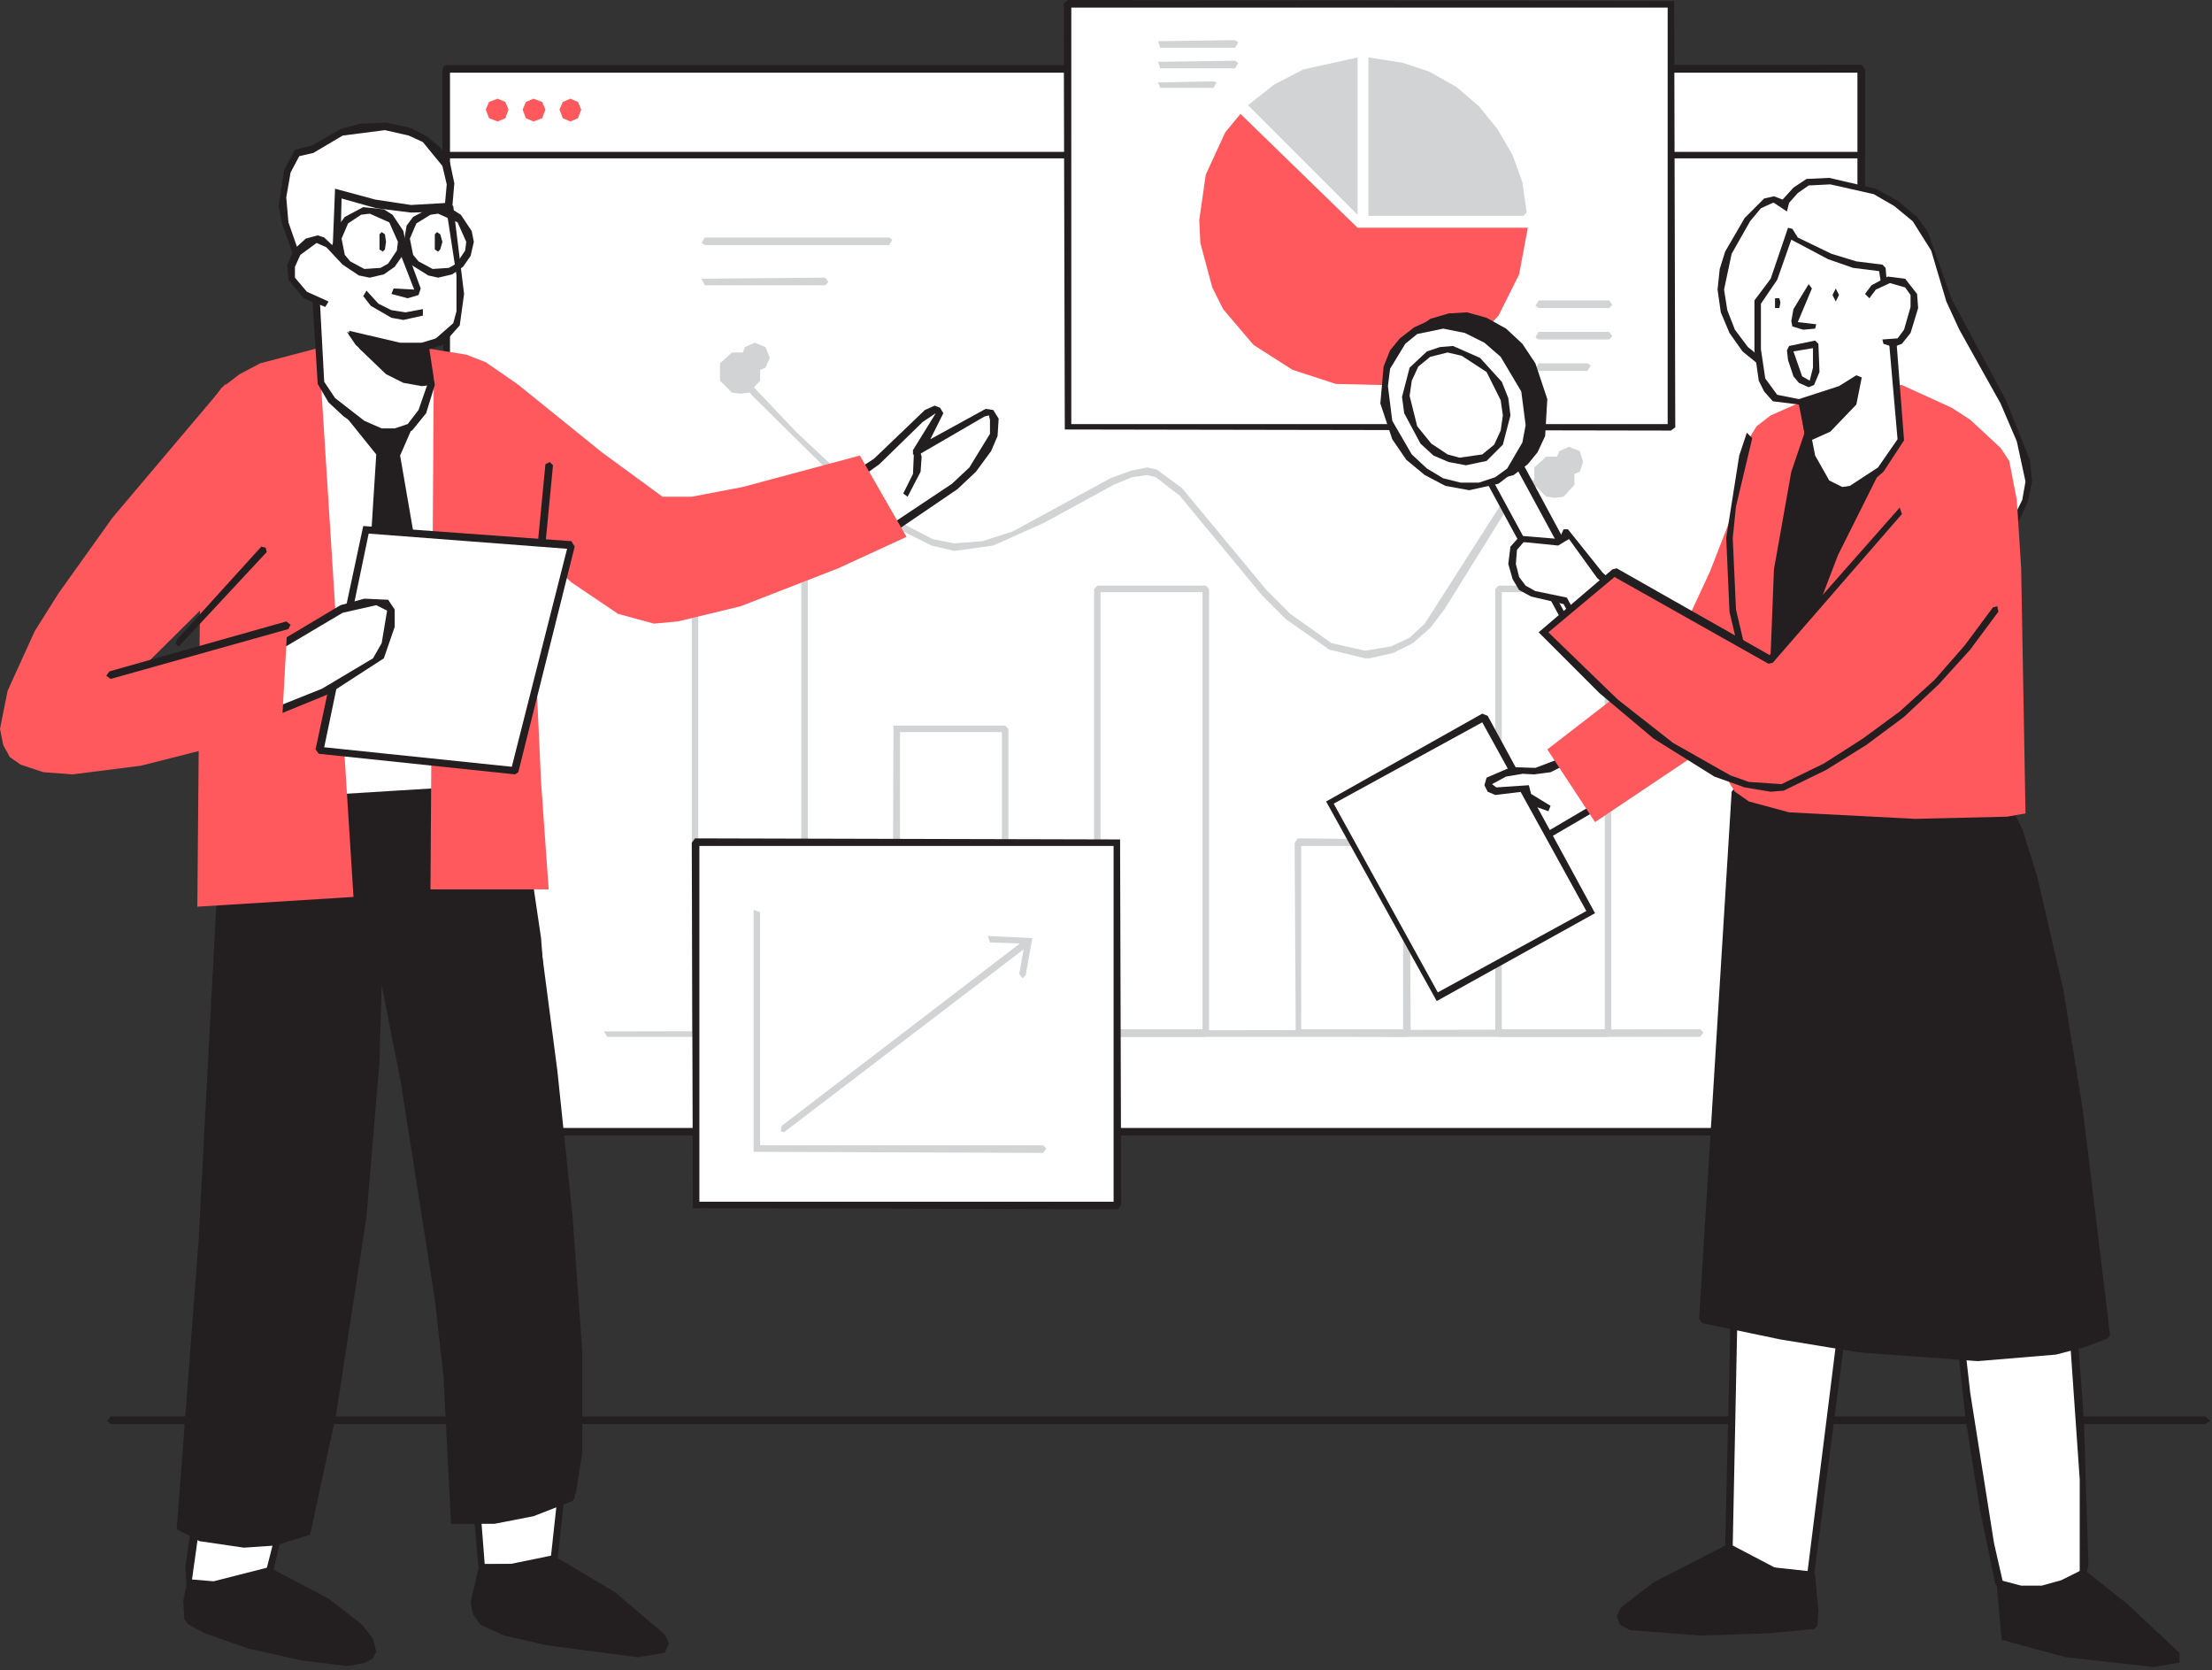 <?xml version="1.0" standalone="no"?><!DOCTYPE svg PUBLIC "-//W3C//DTD SVG 1.1//EN" "http://www.w3.org/Graphics/SVG/1.1/DTD/svg11.dtd"><svg height="154" node-id="1" sillyvg="true" template-height="154" template-width="204" version="1.1" viewBox="0 0 204 154" width="204" xmlns="http://www.w3.org/2000/svg" xmlns:xlink="http://www.w3.org/1999/xlink"><rect x="0" y="0" width="204" height="154" fill="#333333" stroke="none"/><defs node-id="132"></defs><g node-id="134"><path d="M 203.40 131.30 L 10.20 131.30 L 9.90 131.00 L 10.20 130.60 L 203.40 130.60 L 203.80 131.00 L 203.40 131.30 Z" fill="#231f20" fill-rule="nonzero" group-id="1" id="路径_9078" node-id="2" stroke="none" target-height="0.7" target-width="193.9" target-x="9.9" target-y="130.6"></path></g><g node-id="135"><path d="M 41.20 6.40 L 171.70 6.40 L 171.70 104.30 L 41.20 104.30 Z" fill="#ffffff" fill-rule="nonzero" group-id="2" id="矩形_3243" node-id="3" stroke="none" target-height="97.9" target-width="130.5" target-x="41.2" target-y="6.4"></path></g><g node-id="136"><path d="M 171.70 104.70 L 41.10 104.70 L 40.80 104.30 L 40.90 6.10 L 171.70 6.00 L 172.00 6.40 L 172.00 104.30 L 171.70 104.70 Z M 41.50 104.00 L 171.30 104.00 L 171.30 6.70 L 41.50 6.70 Z" fill="#231f20" fill-rule="nonzero" group-id="3" id="路径_9079" node-id="4" stroke="none" target-height="98.7" target-width="131.2" target-x="40.8" target-y="6"></path></g><g node-id="137"><path d="M 74.20 95.60 L 64.10 95.60 L 63.80 95.20 L 63.80 47.40 L 64.10 47.10 L 74.20 47.10 L 74.50 47.40 L 74.50 95.20 L 74.20 95.60 Z M 64.40 94.90 L 73.90 94.90 L 73.90 47.70 L 64.40 47.70 Z" fill="#d1d3d4" fill-rule="nonzero" group-id="4" id="路径_9080" node-id="5" stroke="none" target-height="48.5" target-width="10.7" target-x="63.8" target-y="47.1"></path></g><g node-id="138"><path d="M 92.70 95.60 L 82.60 95.60 L 82.30 95.20 L 82.40 66.90 L 92.70 66.90 L 93.00 67.20 L 93.00 95.20 L 92.70 95.60 Z M 83.00 94.90 L 92.40 94.90 L 92.40 67.50 L 83.00 67.50 Z" fill="#d1d3d4" fill-rule="nonzero" group-id="5" id="路径_9081" node-id="6" stroke="none" target-height="28.7" target-width="10.7" target-x="82.3" target-y="66.9"></path></g><g node-id="139"><path d="M 111.20 95.60 L 101.20 95.60 L 100.90 95.20 L 100.90 54.30 L 101.20 54.00 L 111.20 54.00 L 111.50 54.30 L 111.50 95.20 L 111.20 95.60 Z M 101.50 94.90 L 110.90 94.90 L 110.90 54.60 L 101.50 54.60 Z" fill="#d1d3d4" fill-rule="nonzero" group-id="6" id="路径_9082" node-id="7" stroke="none" target-height="41.6" target-width="10.6" target-x="100.9" target-y="54"></path></g><g node-id="140"><path d="M 129.70 95.60 L 119.50 95.50 L 119.40 77.70 L 119.70 77.30 L 130.00 77.40 L 130.10 95.20 L 129.70 95.60 Z M 120.00 94.90 L 129.40 94.90 L 129.40 78.00 L 120.00 78.00 Z" fill="#d1d3d4" fill-rule="nonzero" group-id="7" id="路径_9083" node-id="8" stroke="none" target-height="18.3" target-width="10.7" target-x="119.4" target-y="77.3"></path></g><g node-id="141"><path d="M 148.30 95.60 L 138.20 95.60 L 137.90 95.20 L 137.90 54.30 L 138.20 54.00 L 148.30 54.00 L 148.60 54.30 L 148.60 95.20 L 148.30 95.60 Z M 138.50 94.90 L 148.00 94.90 L 148.00 54.60 L 138.50 54.60 Z" fill="#d1d3d4" fill-rule="nonzero" group-id="8" id="路径_9084" node-id="9" stroke="none" target-height="41.6" target-width="10.7" target-x="137.9" target-y="54"></path></g><g node-id="142"><path d="M 148.00 31.00 L 131.00 31.00 L 130.70 30.80 L 131.00 30.30 L 148.00 30.30 L 148.30 30.60 L 148.00 31.00 Z" fill="#d1d3d4" fill-rule="nonzero" group-id="9" id="路径_9085" node-id="10" stroke="none" target-height="0.7" target-width="17.6" target-x="130.7" target-y="30.3"></path></g><g node-id="143"><path d="M 148.00 34.70 L 131.00 34.70 L 130.70 34.60 L 131.00 34.10 L 148.00 34.10 L 148.30 34.20 L 148.00 34.70 Z" fill="#d1d3d4" fill-rule="nonzero" group-id="10" id="路径_9086" node-id="11" stroke="none" target-height="0.6" target-width="17.6" target-x="130.7" target-y="34.1"></path></g><g node-id="144"><path d="M 142.10 38.50 L 131.00 38.50 L 130.80 37.90 L 142.10 37.80 L 142.40 38.20 L 142.10 38.50 Z" fill="#d1d3d4" fill-rule="nonzero" group-id="11" id="路径_9087" node-id="12" stroke="none" target-height="0.7" target-width="11.6" target-x="130.8" target-y="37.8"></path></g><g node-id="145"><path d="M 82.00 22.60 L 65.00 22.60 L 64.70 22.40 L 65.00 21.90 L 82.00 21.90 L 82.30 22.10 L 82.00 22.60 Z" fill="#d1d3d4" fill-rule="nonzero" group-id="12" id="路径_9088" node-id="13" stroke="none" target-height="0.7" target-width="17.6" target-x="64.7" target-y="21.9"></path></g><g node-id="146"><path d="M 76.10 26.30 L 65.00 26.30 L 64.70 25.70 L 76.10 25.60 L 76.40 26.00 L 76.10 26.30 Z" fill="#d1d3d4" fill-rule="nonzero" group-id="13" id="路径_9089" node-id="14" stroke="none" target-height="0.7" target-width="11.7" target-x="64.7" target-y="25.6"></path></g><g node-id="147"><path d="M 125.90 60.70 L 122.60 59.90 L 118.60 57.10 L 116.40 54.90 L 108.80 45.70 L 106.60 44.00 L 105.80 43.80 L 104.40 44.00 L 102.70 44.70 L 96.30 48.20 L 91.60 50.30 L 88.00 50.80 L 85.90 50.30 L 83.30 49.00 L 78.10 45.10 L 69.40 36.50 L 67.80 34.60 L 68.00 34.10 L 73.40 39.80 L 78.30 44.40 L 83.50 48.40 L 86.00 49.70 L 88.00 50.10 L 90.60 49.90 L 93.40 49.00 L 102.40 44.10 L 104.30 43.40 L 105.80 43.10 L 106.70 43.30 L 109.00 45.00 L 116.80 54.40 L 119.00 56.60 L 122.80 59.30 L 125.90 60.00 L 128.30 59.60 L 130.00 58.80 L 131.40 57.50 L 138.30 46.70 L 141.30 44.30 L 143.50 43.70 L 143.60 44.10 L 141.60 44.90 L 138.80 47.20 L 133.20 56.20 L 131.90 57.90 L 130.30 59.30 L 128.50 60.20 L 126.30 60.70 Z" fill="#d1d3d4" fill-rule="nonzero" group-id="14" id="路径_9090" node-id="15" stroke="none" target-height="26.6" target-width="75.8" target-x="67.8" target-y="34.1"></path></g><g node-id="148"><path d="M 156.80 95.60 L 56.00 95.60 L 55.70 95.10 L 156.80 94.90 L 157.10 95.20 L 156.80 95.60 Z" fill="#d1d3d4" fill-rule="nonzero" group-id="15" id="路径_9091" node-id="16" stroke="none" target-height="0.7" target-width="101.4" target-x="55.7" target-y="94.9"></path></g><g node-id="149"><path d="M 68.30 36.30 L 67.50 36.20 L 66.40 35.10 L 66.40 33.50 L 67.50 32.50 L 69.10 32.50 L 70.10 33.50 L 70.10 35.10 L 69.10 36.20 L 68.30 36.30 Z M 68.30 33.00 L 68.70 32.00 L 69.60 31.60 L 70.60 32.00 L 71.00 33.00 L 70.60 33.90 L 69.60 34.30 L 68.70 33.90 L 68.30 33.00 Z" fill="#d1d3d4" fill-rule="nonzero" group-id="16" id="路径_9092" node-id="17" stroke="none" target-height="4.7" target-width="4.6" target-x="66.4" target-y="31.6"></path></g><g node-id="150"><path d="M 143.40 45.90 L 142.60 45.80 L 141.50 44.70 L 141.50 43.10 L 142.60 42.10 L 144.20 42.10 L 145.20 43.10 L 145.20 44.70 L 144.20 45.80 L 143.40 45.90 Z M 143.40 42.60 L 143.80 41.60 L 144.70 41.20 L 145.70 41.60 L 146.00 42.60 L 145.70 43.50 L 144.70 43.90 L 143.80 43.50 L 143.40 42.60 Z" fill="#d1d3d4" fill-rule="nonzero" group-id="17" id="路径_9093" node-id="18" stroke="none" target-height="4.7" target-width="4.5" target-x="141.5" target-y="41.2"></path></g><g node-id="151"><path d="M 41.20 6.40 L 171.70 6.40 L 171.70 14.30 L 41.20 14.30 Z" fill="#ffffff" fill-rule="nonzero" group-id="18" id="矩形_3244" node-id="19" stroke="none" target-height="7.9" target-width="130.5" target-x="41.2" target-y="6.4"></path></g><g node-id="152"><path d="M 171.70 14.60 L 41.10 14.60 L 40.80 14.30 L 40.80 6.40 L 41.10 6.00 L 171.70 6.00 L 172.00 6.40 L 172.00 14.30 L 171.70 14.60 Z M 41.50 14.00 L 171.30 14.00 L 171.30 6.70 L 41.50 6.70 Z" fill="#231f20" fill-rule="nonzero" group-id="19" id="路径_9094" node-id="20" stroke="none" target-height="8.6" target-width="131.2" target-x="40.8" target-y="6"></path></g><g node-id="153"><path d="M 98.50 0.30 L 154.10 0.30 L 154.10 39.40 L 98.50 39.40 Z" fill="#ffffff" fill-rule="nonzero" group-id="20" id="矩形_3245" node-id="21" stroke="none" target-height="39.1" target-width="55.6" target-x="98.5" target-y="0.3"></path></g><g node-id="154"><path d="M 154.10 39.70 L 98.20 39.60 L 98.10 0.30 L 98.50 0.00 L 154.40 0.10 L 154.50 39.40 L 154.10 39.70 Z M 98.80 39.10 L 153.80 39.10 L 153.80 0.70 L 98.80 0.70 Z" fill="#231f20" fill-rule="nonzero" group-id="21" id="路径_9095" node-id="22" stroke="none" target-height="39.7" target-width="56.4" target-x="98.1" target-y="0"></path></g><g node-id="155"><path d="M 114.50 10.60 L 125.20 21.00 L 140.90 21.00 L 140.10 25.30 L 138.20 29.10 L 135.30 32.20 L 131.70 34.40 L 127.40 35.50 L 123.20 35.40 L 119.20 34.10 L 115.60 31.80 L 112.80 28.50 L 111.80 26.50 L 110.70 22.40 L 110.60 20.30 L 111.20 16.10 L 113.00 12.20 L 114.40 10.50 Z" fill="#ff595e" fill-rule="nonzero" group-id="22" id="路径_9096" node-id="23" stroke="none" target-height="25" target-width="30.3" target-x="110.6" target-y="10.5"></path></g><g node-id="156"><path d="M 126.20 5.30 L 126.20 19.90 L 140.50 19.90 L 140.80 19.60 L 140.40 16.80 L 139.50 14.30 L 138.10 11.90 L 136.40 9.80 L 134.30 8.00 L 131.80 6.60 L 129.40 5.80 L 126.90 5.40 Z" fill="#d1d3d4" fill-rule="nonzero" group-id="23" id="路径_9097" node-id="24" stroke="none" target-height="14.6" target-width="14.6" target-x="126.2" target-y="5.3"></path></g><g node-id="157"><path d="M 125.20 19.80 L 125.20 5.30 L 120.20 6.40 L 117.50 7.80 L 115.10 9.70 Z" fill="#d1d3d4" fill-rule="nonzero" group-id="24" id="路径_9098" node-id="25" stroke="none" target-height="14.5" target-width="10.1" target-x="115.1" target-y="5.3"></path></g><g node-id="158"><path d="M 148.40 28.40 L 141.90 28.40 L 141.60 28.20 L 141.90 27.70 L 148.40 27.70 L 148.70 28.10 L 148.40 28.40 Z" fill="#d1d3d4" fill-rule="nonzero" group-id="25" id="路径_9099" node-id="26" stroke="none" target-height="0.7" target-width="7.1" target-x="141.6" target-y="27.7"></path></g><g node-id="159"><path d="M 148.40 31.30 L 141.90 31.30 L 141.60 31.10 L 141.90 30.60 L 148.40 30.60 L 148.70 31.00 L 148.40 31.30 Z" fill="#d1d3d4" fill-rule="nonzero" group-id="26" id="路径_9100" node-id="27" stroke="none" target-height="0.7" target-width="7.1" target-x="141.6" target-y="30.6"></path></g><g node-id="160"><path d="M 146.40 34.20 L 141.90 34.20 L 141.60 34.00 L 141.90 33.50 L 146.40 33.50 L 146.70 33.70 L 146.40 34.20 Z" fill="#d1d3d4" fill-rule="nonzero" group-id="27" id="路径_9101" node-id="28" stroke="none" target-height="0.7" target-width="5.1" target-x="141.6" target-y="33.5"></path></g><g node-id="161"><path d="M 113.90 4.40 L 107.00 4.40 L 106.80 3.80 L 113.90 3.70 L 114.20 3.90 L 113.90 4.40 Z" fill="#d1d3d4" fill-rule="nonzero" group-id="28" id="路径_9102" node-id="29" stroke="none" target-height="0.7" target-width="7.4" target-x="106.8" target-y="3.7"></path></g><g node-id="162"><path d="M 113.90 6.30 L 107.00 6.30 L 106.80 5.70 L 113.90 5.60 L 114.20 5.80 L 113.90 6.30 Z" fill="#d1d3d4" fill-rule="nonzero" group-id="29" id="路径_9103" node-id="30" stroke="none" target-height="0.7" target-width="7.4" target-x="106.8" target-y="5.6"></path></g><g node-id="163"><path d="M 111.90 8.10 L 107.00 8.10 L 106.80 7.60 L 111.90 7.50 L 112.20 7.60 L 111.90 8.10 Z" fill="#d1d3d4" fill-rule="nonzero" group-id="30" id="路径_9104" node-id="31" stroke="none" target-height="0.6" target-width="5.4" target-x="106.8" target-y="7.5"></path></g><g node-id="164"><path d="M 43.70 136.00 L 44.50 144.40 L 49.00 144.60 L 50.40 144.20 L 51.10 143.70 L 51.80 137.80 Z" fill="#ffffff" fill-rule="nonzero" group-id="31" id="路径_9105" node-id="32" stroke="none" target-height="8.6" target-width="8.1" target-x="43.7" target-y="136"></path></g><g node-id="165"><path d="M 47.20 145.00 L 44.30 144.70 L 44.10 144.30 L 43.40 136.10 L 43.80 135.70 L 52.10 137.60 L 51.40 143.90 L 49.70 144.80 L 47.20 145.00 Z M 44.70 144.20 L 49.00 144.20 L 50.80 143.60 L 51.40 138.10 L 44.10 136.50 L 44.70 144.20 Z" fill="#231f20" fill-rule="nonzero" group-id="32" id="路径_9106" node-id="33" stroke="none" target-height="9.3" target-width="8.7" target-x="43.4" target-y="135.7"></path></g><g node-id="166"><path d="M 18.00 141.10 L 17.40 145.90 L 22.70 146.40 L 24.90 144.80 L 26.30 139.10 Z" fill="#ffffff" fill-rule="nonzero" group-id="33" id="路径_9107" node-id="34" stroke="none" target-height="7.3" target-width="8.9" target-x="17.4" target-y="139.1"></path></g><g node-id="167"><path d="M 22.00 146.80 L 18.30 146.50 L 17.20 146.10 L 17.10 144.40 L 17.60 141.00 L 26.20 138.70 L 26.60 139.10 L 25.20 144.80 L 22.80 146.70 L 22.00 146.80 Z M 17.70 145.70 L 22.60 146.10 L 23.70 145.40 L 24.60 144.60 L 25.90 139.50 L 18.30 141.40 L 17.70 145.70 Z" fill="#231f20" fill-rule="nonzero" group-id="34" id="路径_9108" node-id="35" stroke="none" target-height="8.1" target-width="9.5" target-x="17.1" target-y="138.7"></path></g><g node-id="168"><path d="M 20.50 78.80 L 18.70 114.40 L 16.60 141.00 L 19.50 142.00 L 21.90 142.30 L 24.60 142.20 L 28.20 141.50 L 30.80 129.50 L 33.80 109.90 L 34.80 94.70 L 34.70 87.10 L 37.30 99.90 L 40.40 119.70 L 41.70 133.90 L 41.80 140.30 L 45.60 140.10 L 49.20 139.40 L 52.70 138.10 L 53.10 137.70 L 53.70 134.00 L 53.70 124.60 L 52.80 112.10 L 51.40 98.70 L 49.80 86.50 L 48.30 77.70 L 45.40 66.60 L 22.30 73.90 Z" fill="#231f20" fill-rule="nonzero" group-id="35" id="路径_9109" node-id="36" stroke="none" target-height="75.7" target-width="37.1" target-x="16.6" target-y="66.6"></path></g><g node-id="169"><path d="M 22.50 142.70 L 18.40 142.10 L 16.30 141.00 L 18.30 114.60 L 20.20 78.70 L 22.20 73.60 L 45.30 66.20 L 46.10 67.60 L 48.60 77.70 L 49.90 86.50 L 51.80 112.50 L 53.00 138.10 L 52.80 138.40 L 49.20 139.80 L 45.60 140.50 L 41.60 140.50 L 40.90 126.90 L 40.10 119.80 L 37.00 100.00 L 35.20 90.80 L 35.00 97.90 L 33.80 112.20 L 31.00 130.40 L 28.60 141.50 L 25.40 142.50 L 22.50 142.70 Z M 17.00 140.80 L 18.80 141.50 L 22.50 142.00 L 28.00 141.20 L 30.80 127.80 L 32.70 115.50 L 34.20 101.50 L 34.40 87.10 L 34.70 86.80 L 35.10 87.10 L 35.90 90.70 L 39.80 112.60 L 41.50 126.70 L 42.20 139.90 L 45.70 139.80 L 49.10 139.10 L 52.30 137.90 L 51.10 111.10 L 49.20 86.20 L 48.00 77.80 L 45.30 67.00 L 22.60 74.20 L 20.90 78.90 L 19.30 109.60 L 17.00 140.80 Z" fill="#231f20" fill-rule="nonzero" group-id="36" id="路径_9110" node-id="37" stroke="none" target-height="76.5" target-width="36.7" target-x="16.3" target-y="66.2"></path></g><g node-id="170"><path d="M 27.70 24.60 L 26.20 20.60 L 26.00 18.20 L 26.40 15.80 L 27.40 14.10 L 28.80 13.70 L 31.50 12.20 L 33.20 11.80 L 35.50 11.70 L 37.80 12.10 L 39.20 12.80 L 40.30 13.80 L 41.10 15.10 L 41.50 17.50 L 41.20 21.50 L 39.70 24.20 L 38.50 25.10 L 35.70 26.20 L 33.40 26.40 L 29.90 25.80 L 27.90 25.00 L 27.70 24.60 Z" fill="#ffffff" fill-rule="nonzero" group-id="37" id="路径_9111" node-id="38" stroke="none" target-height="14.7" target-width="15.5" target-x="26" target-y="11.7"></path></g><g node-id="171"><path d="M 33.80 26.70 L 31.00 26.40 L 27.70 25.30 L 26.00 20.60 L 25.70 19.00 L 26.20 15.70 L 27.20 13.80 L 28.80 13.40 L 31.40 11.90 L 33.20 11.40 L 35.60 11.30 L 37.90 11.80 L 39.40 12.60 L 40.60 13.60 L 41.50 15.00 L 41.90 16.90 L 41.50 21.60 L 39.90 24.40 L 37.30 26.10 L 33.80 26.70 Z M 28.10 24.80 L 30.10 25.50 L 33.40 26.00 L 35.60 25.90 L 38.30 24.90 L 39.40 23.90 L 40.80 21.40 L 41.20 17.00 L 40.80 15.30 L 39.00 13.10 L 37.70 12.50 L 35.50 12.00 L 31.60 12.50 L 28.90 14.10 L 27.60 14.40 L 26.80 15.90 L 26.40 18.20 L 26.60 20.50 L 28.10 24.80 Z" fill="#231f20" fill-rule="nonzero" group-id="38" id="路径_9112" node-id="39" stroke="none" target-height="15.4" target-width="16.2" target-x="25.7" target-y="11.3"></path></g><g node-id="172"><path d="M 48.30 72.50 L 42.30 35.20 L 42.00 34.60 L 41.10 34.30 L 34.60 33.80 L 32.10 34.00 L 28.60 35.10 L 26.80 36.80 L 26.60 37.60 L 26.00 58.00 L 26.50 73.90 Z" fill="#ffffff" fill-rule="nonzero" group-id="39" id="路径_9113" node-id="40" stroke="none" target-height="40.1" target-width="22.3" target-x="26" target-y="33.8"></path></g><g node-id="173"><path d="M 26.50 74.20 L 26.20 73.90 L 25.70 67.30 L 25.60 58.00 L 26.10 40.30 L 26.50 36.60 L 28.40 34.90 L 29.80 34.20 L 32.10 33.70 L 37.10 33.50 L 41.20 34.00 L 42.40 34.50 L 43.70 40.90 L 48.60 72.50 L 48.30 72.90 L 26.50 74.20 Z M 35.80 34.10 L 30.60 34.70 L 29.00 35.30 L 27.10 37.00 L 26.70 40.50 L 26.30 57.40 L 26.80 73.50 L 47.90 72.20 L 41.80 34.90 L 38.80 34.30 L 35.80 34.10 Z" fill="#231f20" fill-rule="nonzero" group-id="40" id="路径_9114" node-id="41" stroke="none" target-height="40.7" target-width="23" target-x="25.6" target-y="33.5"></path></g><g node-id="174"><path d="M 37.90 38.70 L 36.60 41.90 L 39.90 61.20 L 37.50 65.20 L 33.70 62.40 L 35.10 41.80 L 31.60 37.60 Z" fill="#231f20" fill-rule="nonzero" group-id="41" id="路径_9115" node-id="42" stroke="none" target-height="27.6" target-width="8.3" target-x="31.6" target-y="37.6"></path></g><g node-id="175"><path d="M 37.50 65.50 L 33.40 62.40 L 34.70 41.90 L 31.40 37.80 L 31.40 37.40 L 31.70 37.20 L 38.00 38.40 L 38.30 38.80 L 36.90 42.00 L 40.20 61.10 L 37.60 65.50 Z M 34.10 62.20 L 37.40 64.70 L 39.50 61.10 L 36.20 42.00 L 37.40 39.00 L 32.40 38.10 L 35.40 41.80 Z" fill="#231f20" fill-rule="nonzero" group-id="42" id="路径_9116" node-id="43" stroke="none" target-height="28.3" target-width="8.8" target-x="31.4" target-y="37.2"></path></g><g node-id="176"><path d="M 32.60 82.70 L 29.60 35.30 L 40.00 34.90 L 39.70 82.00 L 50.60 82.00 L 49.90 72.10 L 48.40 39.50 L 47.70 35.40 L 44.80 33.40 L 43.00 32.70 L 37.40 31.80 L 32.70 31.80 L 29.30 32.10 L 24.00 33.50 L 22.10 34.50 L 20.40 35.80 L 19.10 37.60 L 18.50 48.80 L 18.20 83.60 Z" fill="#ff595e" fill-rule="nonzero" group-id="43" id="路径_9117" node-id="44" stroke="none" target-height="51.8" target-width="32.4" target-x="18.2" target-y="31.8"></path></g><g node-id="177"><path d="M 39.20 31.80 L 39.70 35.50 L 39.60 36.30 L 38.40 38.80 L 36.60 39.90 L 35.20 39.80 L 31.90 38.20 L 29.60 35.30 L 29.10 25.70 L 30.40 24.20 L 31.00 22.60 L 31.30 20.70 L 31.10 17.70 L 34.50 18.80 L 37.90 19.20 L 42.30 19.10 L 43.20 19.90 L 43.40 22.60 L 42.10 29.90 L 41.40 30.90 L 40.40 31.60 L 39.20 31.80 Z" fill="#ffffff" fill-rule="nonzero" group-id="44" id="路径_9118" node-id="45" stroke="none" target-height="22.2" target-width="14.3" target-x="29.1" target-y="17.7"></path></g><g node-id="178"><path d="M 36.10 40.30 L 33.30 39.50 L 31.70 38.40 L 30.30 37.10 L 29.30 35.40 L 28.70 25.70 L 30.20 23.90 L 30.70 22.40 L 30.90 17.40 L 34.60 18.40 L 37.90 18.90 L 41.40 18.70 L 41.80 19.00 L 42.80 27.10 L 42.40 30.00 L 40.80 31.80 L 39.60 32.20 L 40.10 35.50 L 39.30 38.10 L 38.00 39.70 L 36.10 40.30 Z M 29.90 35.20 L 30.90 36.70 L 33.60 38.80 L 35.20 39.50 L 36.40 39.50 L 37.60 39.10 L 38.60 37.80 L 39.40 35.50 L 38.90 31.60 L 40.20 31.20 L 41.80 29.80 L 42.10 28.70 L 42.10 25.40 L 41.20 19.50 L 37.90 19.60 L 34.70 19.20 L 31.50 18.30 L 31.40 22.50 L 30.40 24.90 L 29.40 25.90 Z" fill="#231f20" fill-rule="nonzero" group-id="45" id="路径_9119" node-id="46" stroke="none" target-height="22.9" target-width="14.1" target-x="28.7" target-y="17.4"></path></g><g node-id="179"><path d="M 37.10 22.90 L 38.50 26.50 L 38.40 26.90 L 37.90 27.10 L 36.40 26.90" fill="#ffffff" fill-rule="nonzero" group-id="46" id="路径_9120" node-id="47" stroke="none" target-height="4.2" target-width="2.1" target-x="36.4" target-y="22.9"></path></g><g node-id="180"><path d="M 37.60 27.50 L 36.10 27.10 L 36.30 26.60 L 38.20 26.70 L 36.80 23.10 L 36.90 22.60 L 37.40 22.80 L 38.80 26.60 L 38.60 27.20 L 37.60 27.50 Z" fill="#231f20" fill-rule="nonzero" group-id="47" id="路径_9121" node-id="48" stroke="none" target-height="4.9" target-width="2.7" target-x="36.1" target-y="22.6"></path></g><g node-id="181"><path d="M 35.60 22.30 L 35.50 23.00 L 35.30 23.20 L 35.00 23.00 L 35.00 21.60 L 35.20 21.40 L 35.50 21.60 L 35.60 22.30 Z" fill="#231f20" fill-rule="nonzero" group-id="48" id="椭圆_109" node-id="49" stroke="none" target-height="1.8" target-width="0.6" target-x="35" target-y="21.4"></path></g><g node-id="182"><path d="M 40.80 22.30 L 40.60 23.00 L 40.40 23.20 L 40.10 23.00 L 40.10 21.60 L 40.30 21.40 L 40.60 21.60 L 40.80 22.30 Z" fill="#231f20" fill-rule="nonzero" group-id="49" id="椭圆_110" node-id="50" stroke="none" target-height="1.8" target-width="0.7" target-x="40.1" target-y="21.4"></path></g><g node-id="183"><path d="M 31.60 24.10 L 30.30 22.50 L 29.30 22.10 L 28.40 22.30 L 27.40 23.20 L 26.90 24.50 L 26.90 25.70 L 27.40 26.60 L 29.90 28.00" fill="#ffffff" fill-rule="nonzero" group-id="50" id="路径_9122" node-id="51" stroke="none" target-height="5.9" target-width="4.7" target-x="26.9" target-y="22.1"></path></g><g node-id="184"><path d="M 30.00 28.30 L 28.00 27.50 L 26.60 25.80 L 26.50 24.40 L 27.10 23.00 L 28.20 22.00 L 29.30 21.70 L 29.90 21.90 L 32.00 23.90 L 31.60 24.40 L 30.10 22.80 L 29.20 22.40 L 27.70 23.50 L 27.20 24.60 L 27.20 25.60 L 28.30 26.90 L 30.30 27.80 L 30.00 28.30 Z" fill="#231f20" fill-rule="nonzero" group-id="51" id="路径_9123" node-id="52" stroke="none" target-height="6.6" target-width="5.5" target-x="26.5" target-y="21.7"></path></g><g node-id="185"><path d="M 39.20 31.80 L 36.80 31.90 L 34.60 31.60 L 32.00 30.60 L 32.80 31.80 L 35.20 33.80 L 38.20 35.20 L 39.70 35.20 Z" fill="#231f20" fill-rule="nonzero" group-id="52" id="路径_9124" node-id="53" stroke="none" target-height="4.6" target-width="7.7" target-x="32" target-y="30.6"></path></g><g node-id="186"><path d="M 38.90 35.60 L 37.20 35.30 L 35.60 34.50 L 33.20 32.20 L 32.20 30.90 L 32.20 30.50 L 36.90 31.60 L 39.40 31.60 L 40.00 35.10 L 39.80 35.50 L 38.90 35.60 Z M 33.60 31.60 L 35.00 33.10 L 37.00 34.50 L 39.30 34.90 L 38.90 32.20 L 37.10 32.30 L 33.50 31.60 Z" fill="#231f20" fill-rule="nonzero" group-id="53" id="路径_9125" node-id="54" stroke="none" target-height="5.1" target-width="7.8" target-x="32.2" target-y="30.5"></path></g><g node-id="187"><path d="M 34.10 25.60 L 33.10 25.40 L 31.60 24.40 L 30.80 22.60 L 31.20 20.80 L 31.80 20.00 L 33.50 19.10 L 35.40 19.30 L 36.20 19.80 L 37.20 21.30 L 37.40 22.30 L 37.10 23.60 L 36.40 24.60 L 35.40 25.30 L 34.10 25.60 Z M 34.10 19.70 L 33.30 19.80 L 32.10 20.60 L 31.50 22.00 L 31.80 23.50 L 32.30 24.10 L 33.60 24.80 L 35.10 24.70 L 35.80 24.30 L 36.60 23.10 L 36.70 22.30 L 35.90 20.50 L 34.10 19.70 Z" fill="#231f20" fill-rule="nonzero" group-id="54" id="路径_9126" node-id="55" stroke="none" target-height="6.5" target-width="6.6" target-x="30.8" target-y="19.1"></path></g><g node-id="188"><path d="M 40.40 25.60 L 39.50 25.40 L 37.90 24.40 L 37.20 22.60 L 37.50 20.80 L 38.10 20.00 L 39.80 19.10 L 41.70 19.30 L 42.50 19.80 L 43.50 21.30 L 43.70 22.30 L 43.40 23.60 L 42.70 24.60 L 41.70 25.30 L 40.40 25.60 Z M 40.40 19.70 L 39.70 19.80 L 38.40 20.60 L 37.80 22.00 L 38.10 23.50 L 38.60 24.10 L 39.90 24.80 L 41.40 24.70 L 42.10 24.30 L 42.90 23.10 L 43.00 22.30 L 42.20 20.50 L 40.40 19.70 Z" fill="#231f20" fill-rule="nonzero" group-id="55" id="路径_9127" node-id="56" stroke="none" target-height="6.5" target-width="6.5" target-x="37.2" target-y="19.1"></path></g><g node-id="189"><path d="M 78.20 44.50 L 80.80 42.50 L 85.40 38.10 L 86.20 37.80 L 86.70 38.30 L 84.50 41.70 L 90.90 38.10 L 91.40 38.10 L 91.70 38.70 L 91.60 40.10 L 91.10 41.50 L 88.20 44.90 L 78.50 51.40 Z" fill="#ffffff" fill-rule="nonzero" group-id="56" id="路径_9128" node-id="57" stroke="none" target-height="13.6" target-width="13.5" target-x="78.2" target-y="37.8"></path></g><g node-id="190"><path d="M 78.50 51.70 L 78.20 51.40 L 77.90 44.60 L 78.30 43.80 L 80.60 42.30 L 85.30 37.80 L 86.20 37.40 L 86.70 37.60 L 87.00 38.10 L 85.80 40.50 L 90.90 37.70 L 91.60 37.80 L 92.10 38.60 L 92.00 40.20 L 91.40 41.60 L 90.00 43.50 L 88.30 45.10 L 78.60 51.70 Z M 78.60 44.50 L 78.80 50.60 L 87.80 44.60 L 89.40 43.10 L 91.30 40.00 L 91.30 38.70 L 91.20 38.30 L 90.80 38.40 L 84.60 42.00 L 84.20 41.90 L 84.20 41.50 L 86.30 38.10 L 85.10 38.90 L 81.10 42.80 L 78.60 44.60 Z" fill="#231f20" fill-rule="nonzero" group-id="57" id="路径_9129" node-id="58" stroke="none" target-height="14.3" target-width="14.2" target-x="77.9" target-y="37.4"></path></g><g node-id="191"><path d="M 47.70 35.40 L 55.50 41.70 L 61.10 45.80 L 63.80 45.80 L 68.50 44.90 L 79.30 42.00 L 83.60 49.50 L 77.30 52.40 L 68.30 55.90 L 62.50 57.30 L 60.30 57.50 L 57.00 56.60 L 52.70 53.70 L 50.30 51.50 L 45.30 45.80" fill="#ff595e" fill-rule="nonzero" group-id="58" id="路径_9130" node-id="59" stroke="none" target-height="22.1" target-width="38.3" target-x="45.3" target-y="35.4"></path></g><g node-id="192"><path d="M 83.70 45.80 L 83.30 45.50 L 84.20 43.70 L 84.30 41.40 L 84.80 41.50 L 85.00 42.10 L 84.90 43.50 L 83.70 45.80 Z" fill="#231f20" fill-rule="nonzero" group-id="59" id="路径_9131" node-id="60" stroke="none" target-height="4.4" target-width="1.7" target-x="83.3" target-y="41.4"></path></g><g node-id="193"><path d="M 37.20 29.50 L 36.10 29.30 L 34.20 28.20 L 33.50 27.30 L 33.80 26.80 L 34.90 28.00 L 36.10 28.60 L 37.40 28.80 L 39.00 28.50 L 39.00 29.10 L 37.20 29.50 Z" fill="#231f20" fill-rule="nonzero" group-id="60" id="路径_9132" node-id="61" stroke="none" target-height="2.7" target-width="5.5" target-x="33.5" target-y="26.8"></path></g><g node-id="194"><path d="M 48.90 60.90 L 48.60 60.50 L 50.30 42.80 L 50.70 42.60 L 51.00 42.90 L 49.30 60.60 L 48.90 60.90 Z" fill="#231f20" fill-rule="nonzero" group-id="61" id="路径_9133" node-id="62" stroke="none" target-height="18.3" target-width="2.4" target-x="48.6" target-y="42.6"></path></g><g node-id="195"><path d="M 29.50 69.20 L 33.70 48.80 L 52.70 50.30 L 47.50 71.10 Z" fill="#ffffff" fill-rule="nonzero" group-id="62" id="路径_9134" node-id="63" stroke="none" target-height="22.3" target-width="23.2" target-x="29.5" target-y="48.8"></path></g><g node-id="196"><path d="M 47.50 71.40 L 29.40 69.50 L 29.10 69.10 L 33.50 48.50 L 52.70 49.90 L 53.00 50.40 L 47.80 71.20 L 47.50 71.40 Z M 29.90 68.90 L 47.20 70.70 L 52.30 50.60 L 34.00 49.20 Z" fill="#231f20" fill-rule="nonzero" group-id="63" id="路径_9135" node-id="64" stroke="none" target-height="22.9" target-width="23.9" target-x="29.1" target-y="48.5"></path></g><g node-id="197"><path d="M 25.40 59.80 L 31.50 56.10 L 33.20 55.60 L 35.60 55.60 L 36.10 56.20 L 36.10 56.90 L 35.50 59.70 L 34.60 60.90 L 30.00 63.80 L 25.40 65.60 Z" fill="#ffffff" fill-rule="nonzero" group-id="64" id="路径_9136" node-id="65" stroke="none" target-height="10" target-width="10.7" target-x="25.4" target-y="55.6"></path></g><g node-id="198"><path d="M 25.40 66.00 L 25.00 65.60 L 25.20 59.50 L 31.40 55.80 L 33.60 55.20 L 35.80 55.30 L 36.40 56.20 L 36.40 57.80 L 35.40 60.70 L 30.30 64.00 L 25.40 66.00 Z M 25.70 60.00 L 25.70 65.10 L 29.70 63.50 L 34.40 60.70 L 35.20 59.30 L 35.70 56.30 L 34.70 55.80 L 31.60 56.50 L 25.70 60.00 Z" fill="#231f20" fill-rule="nonzero" group-id="65" id="路径_9137" node-id="66" stroke="none" target-height="10.8" target-width="11.4" target-x="25" target-y="55.2"></path></g><g node-id="199"><path d="M 20.80 35.40 L 10.40 47.70 L 5.40 54.70 L 3.20 58.20 L 0.70 63.70 L 0.00 67.20 L 0.30 68.70 L 0.90 69.80 L 1.90 70.50 L 4.00 71.20 L 6.70 71.40 L 13.00 70.60 L 19.30 69.00 L 26.00 66.80 L 26.50 57.70 L 13.30 61.40 L 26.00 48.80 Z" fill="#ff595e" fill-rule="nonzero" group-id="66" id="路径_9138" node-id="67" stroke="none" target-height="36" target-width="26.5" target-x="0" target-y="35.4"></path></g><g node-id="200"><path d="M 10.20 62.60 L 9.80 62.30 L 10.10 61.90 L 26.40 57.30 L 26.80 57.60 L 26.60 58.00 L 10.20 62.60 Z" fill="#231f20" fill-rule="nonzero" group-id="67" id="路径_9139" node-id="68" stroke="none" target-height="5.3" target-width="17" target-x="9.8" target-y="57.3"></path></g><g node-id="201"><path d="M 16.50 59.60 L 16.20 59.40 L 16.30 59.00 L 24.10 50.40 L 24.50 50.50 L 24.60 50.90 L 16.50 59.60 Z" fill="#231f20" fill-rule="nonzero" group-id="68" id="路径_9140" node-id="69" stroke="none" target-height="9.2" target-width="8.4" target-x="16.2" target-y="50.4"></path></g><g node-id="202"><path d="M 17.40 145.90 L 17.40 149.20 L 17.70 149.60 L 23.30 151.80 L 28.30 152.90 L 32.50 153.20 L 33.60 153.00 L 34.30 152.20 L 34.10 151.10 L 33.00 149.80 L 29.70 147.40 L 24.90 144.80 L 20.20 146.00 L 17.40 145.90 Z" fill="#231f20" fill-rule="nonzero" group-id="69" id="路径_9141" node-id="70" stroke="none" target-height="8.4" target-width="16.9" target-x="17.4" target-y="144.8"></path></g><g node-id="203"><path d="M 31.90 153.60 L 27.80 153.10 L 22.90 152.00 L 18.90 150.60 L 17.40 149.80 L 17.00 149.30 L 16.90 147.60 L 17.30 145.60 L 19.70 145.80 L 24.80 144.50 L 30.30 147.40 L 33.40 149.80 L 34.40 151.10 L 34.70 152.30 L 34.40 152.90 L 33.70 153.30 L 32.20 153.60 Z M 17.70 146.40 L 17.70 149.20 L 18.20 149.50 L 24.10 151.60 L 29.10 152.70 L 31.40 152.90 L 33.80 152.60 L 34.00 152.20 L 33.90 151.40 L 32.00 149.40 L 24.90 145.20 L 20.30 146.40 L 17.70 146.40 Z" fill="#231f20" fill-rule="nonzero" group-id="70" id="路径_9142" node-id="71" stroke="none" target-height="9.1" target-width="17.8" target-x="16.9" target-y="144.5"></path></g><g node-id="204"><path d="M 44.50 144.40 L 43.70 147.60 L 43.90 148.60 L 44.50 149.50 L 46.90 150.50 L 56.10 152.30 L 60.00 152.40 L 61.20 152.10 L 61.40 151.60 L 59.60 149.50 L 56.10 146.80 L 51.10 143.70 L 47.10 144.50 L 44.50 144.40 Z" fill="#231f20" fill-rule="nonzero" group-id="71" id="路径_9143" node-id="72" stroke="none" target-height="8.7" target-width="17.7" target-x="43.7" target-y="143.7"></path></g><g node-id="205"><path d="M 58.80 152.80 L 50.40 151.70 L 46.50 150.80 L 44.30 149.80 L 43.60 148.80 L 43.40 147.70 L 44.20 144.30 L 47.10 144.20 L 51.00 143.40 L 56.70 146.80 L 61.30 150.70 L 61.70 151.50 L 61.30 152.40 L 58.80 152.80 Z M 44.70 144.80 L 44.00 147.80 L 44.70 149.30 L 45.50 149.80 L 52.60 151.50 L 57.70 152.10 L 60.90 151.80 L 60.60 150.90 L 55.20 146.70 L 51.00 144.10 L 47.10 144.80 L 44.70 144.80 Z" fill="#231f20" fill-rule="nonzero" group-id="72" id="路径_9144" node-id="73" stroke="none" target-height="9.4" target-width="18.3" target-x="43.4" target-y="143.4"></path></g><g node-id="206"><path d="M 46.90 10.10 L 46.60 10.90 L 45.90 11.20 L 45.10 10.90 L 44.80 10.10 L 45.10 9.40 L 45.90 9.10 L 46.60 9.40 L 46.90 10.10 Z" fill="#ff595e" fill-rule="nonzero" group-id="73" id="椭圆_111" node-id="74" stroke="none" target-height="2.1" target-width="2.1" target-x="44.8" target-y="9.1"></path></g><g node-id="207"><path d="M 50.30 10.10 L 50.00 10.90 L 49.20 11.20 L 48.50 10.90 L 48.20 10.10 L 48.50 9.40 L 49.20 9.10 L 50.00 9.40 L 50.30 10.10 Z" fill="#ff595e" fill-rule="nonzero" group-id="74" id="椭圆_112" node-id="75" stroke="none" target-height="2.1" target-width="2.1" target-x="48.2" target-y="9.1"></path></g><g node-id="208"><path d="M 53.60 10.10 L 53.30 10.90 L 52.60 11.20 L 51.90 10.90 L 51.60 10.10 L 51.90 9.40 L 52.60 9.10 L 53.30 9.40 L 53.60 10.10 Z" fill="#ff595e" fill-rule="nonzero" group-id="75" id="椭圆_113" node-id="76" stroke="none" target-height="2.1" target-width="2" target-x="51.6" target-y="9.1"></path></g><g node-id="209"><path d="M 179.90 114.70 L 181.70 130.80 L 182.90 139.00 L 184.30 145.90 L 184.90 146.50 L 187.70 147.30 L 190.90 147.00 L 191.80 146.70 L 192.10 146.10 L 192.20 138.30 L 190.80 116.00 Z" fill="#ffffff" fill-rule="nonzero" group-id="76" id="路径_9145" node-id="77" stroke="none" target-height="32.6" target-width="12.3" target-x="179.9" target-y="114.7"></path></g><g node-id="210"><path d="M 188.60 147.60 L 185.30 147.10 L 184.50 146.70 L 184.00 146.00 L 182.60 139.20 L 181.30 131.00 L 179.50 114.70 L 179.90 114.30 L 190.80 115.70 L 191.10 116.00 L 192.20 131.20 L 192.60 144.30 L 192.00 147.00 L 190.30 147.50 L 188.60 147.60 Z M 180.20 115.10 L 181.70 128.40 L 183.90 142.30 L 184.70 145.80 L 185.50 146.50 L 186.50 146.80 L 191.10 146.60 L 191.60 146.40 L 191.80 145.60 L 191.80 136.40 L 190.40 116.30 Z" fill="#231f20" fill-rule="nonzero" group-id="77" id="路径_9146" node-id="78" stroke="none" target-height="33.3" target-width="13.1" target-x="179.5" target-y="114.3"></path></g><g node-id="211"><path d="M 160.10 112.70 L 159.40 142.70 L 161.90 144.20 L 165.30 145.30 L 167.00 145.20 L 170.90 114.20 Z" fill="#ffffff" fill-rule="nonzero" group-id="78" id="路径_9147" node-id="79" stroke="none" target-height="32.6" target-width="11.5" target-x="159.4" target-y="112.7"></path></g><g node-id="212"><path d="M 166.00 145.70 L 162.80 145.00 L 160.30 143.70 L 159.10 142.70 L 159.80 112.70 L 160.20 112.30 L 171.00 113.90 L 171.30 114.30 L 167.30 145.30 L 167.10 145.60 L 166.00 145.70 Z M 159.80 142.50 L 163.80 144.60 L 166.70 144.90 L 170.50 114.50 L 160.40 113.10 Z" fill="#231f20" fill-rule="nonzero" group-id="79" id="路径_9148" node-id="80" stroke="none" target-height="33.4" target-width="12.2" target-x="159.1" target-y="112.3"></path></g><g node-id="213"><path d="M 160.00 73.00 L 157.10 121.70 L 171.50 124.30 L 181.40 125.10 L 189.30 124.60 L 194.20 123.20 L 191.80 102.70 L 190.00 91.60 L 187.60 81.20 L 186.20 76.60 L 184.70 73.30 Z" fill="#231f20" fill-rule="nonzero" group-id="80" id="路径_9149" node-id="81" stroke="none" target-height="52.1" target-width="37.1" target-x="157.1" target-y="73"></path></g><g node-id="214"><path d="M 182.40 125.50 L 171.50 124.70 L 164.20 123.50 L 157.00 122.00 L 156.70 121.60 L 159.70 73.00 L 160.00 72.60 L 184.70 72.90 L 186.50 76.40 L 187.90 80.90 L 190.30 91.30 L 192.10 102.40 L 194.60 123.10 L 194.40 123.40 L 192.30 124.20 L 189.60 124.90 L 182.40 125.50 Z M 157.40 121.40 L 168.50 123.60 L 177.40 124.60 L 186.40 124.60 L 189.30 124.20 L 193.90 122.90 L 191.30 101.40 L 189.50 90.80 L 187.20 81.10 L 184.50 73.60 L 160.30 73.40 Z" fill="#231f20" fill-rule="nonzero" group-id="81" id="路径_9150" node-id="82" stroke="none" target-height="52.9" target-width="37.9" target-x="156.7" target-y="72.6"></path></g><g node-id="215"><path d="M 144.50 70.10 L 143.10 70.80 L 141.50 71.10 L 138.20 71.10 L 137.60 71.40 L 137.40 72.00 L 137.50 72.90 L 140.50 78.40 L 147.90 74.00 Z" fill="#ffffff" fill-rule="nonzero" group-id="82" id="路径_9151" node-id="83" stroke="none" target-height="8.3" target-width="10.5" target-x="137.4" target-y="70.1"></path></g><g node-id="216"><path d="M 140.40 78.70 L 138.00 74.80 L 137.20 72.90 L 137.20 71.50 L 138.20 70.70 L 141.60 70.80 L 144.50 69.70 L 148.30 74.10 L 140.40 78.70 Z M 139.40 71.30 L 137.90 71.60 L 137.80 72.50 L 140.60 77.90 L 147.40 73.90 L 144.40 70.50 L 143.00 71.20 L 141.50 71.40 L 139.40 71.30 Z" fill="#231f20" fill-rule="nonzero" group-id="83" id="路径_9152" node-id="84" stroke="none" target-height="9" target-width="11.1" target-x="137.2" target-y="69.7"></path></g><g node-id="217"><path d="M 163.30 38.30 L 157.70 52.70 L 155.00 58.50 L 153.70 60.60 L 142.70 69.10 L 147.10 75.80 L 156.50 69.50 L 160.20 66.60 L 160.80 65.70 L 162.00 62.30 L 162.90 55.10 L 163.30 47.30 L 163.30 38.30 Z" fill="#ff595e" fill-rule="nonzero" group-id="84" id="路径_9153" node-id="85" stroke="none" target-height="37.5" target-width="20.6" target-x="142.7" target-y="38.3"></path></g><g node-id="218"><path d="M 122.60 73.90 L 136.90 66.10 L 146.70 84.10 L 132.50 91.90 Z" fill="#ffffff" fill-rule="nonzero" group-id="85" id="矩形_3246" node-id="86" stroke="none" target-height="25.8" target-width="24.1" target-x="122.6" target-y="66.1"></path></g><g node-id="219"><path d="M 132.50 92.30 L 122.30 73.90 L 136.70 65.80 L 137.20 66.00 L 147.10 84.20 L 132.50 92.30 Z M 123.00 74.10 L 132.60 91.50 L 146.30 84.00 L 136.70 66.60 Z" fill="#231f20" fill-rule="nonzero" group-id="86" id="路径_9154" node-id="87" stroke="none" target-height="26.5" target-width="24.8" target-x="122.3" target-y="65.8"></path></g><g node-id="220"><path d="M 176.60 20.20 L 178.10 22.40 L 179.80 27.70 L 185.20 37.90 L 186.90 42.40 L 187.10 44.40 L 186.80 46.20 L 186.00 47.80 L 184.90 49.20 L 183.50 50.30 L 181.30 51.30 L 179.00 51.90 L 176.50 51.90 L 173.90 51.20 L 172.60 50.20 L 170.50 46.60 L 169.70 44.30 L 168.50 38.70 L 167.90 37.30 L 165.90 35.20 L 162.50 33.50 L 161.00 32.20 L 159.80 30.60 L 159.10 28.70 L 158.70 26.70 L 159.40 23.30 L 161.20 20.30 L 162.80 18.60 L 164.10 18.50 L 164.70 19.30 L 164.90 18.30 L 165.80 17.40 L 166.80 16.90 L 168.80 16.70 L 172.90 17.70 L 174.90 18.70 L 176.60 20.20 Z" fill="#ffffff" fill-rule="nonzero" group-id="87" id="路径_9155" node-id="88" stroke="none" target-height="35.2" target-width="28.4" target-x="158.7" target-y="16.7"></path></g><g node-id="221"><path d="M 177.60 52.20 L 175.00 52.00 L 173.70 51.50 L 172.30 50.40 L 170.20 46.70 L 169.40 44.40 L 168.20 38.70 L 167.60 37.40 L 166.70 36.20 L 162.30 33.70 L 160.70 32.40 L 159.50 30.70 L 158.70 28.80 L 158.40 26.70 L 158.60 24.80 L 159.10 23.20 L 160.90 20.10 L 162.70 18.30 L 163.60 18.10 L 164.40 18.40 L 165.40 17.30 L 166.60 16.50 L 168.70 16.40 L 173.00 17.40 L 175.00 18.50 L 176.80 20.00 L 177.80 21.40 L 180.00 27.60 L 185.00 36.90 L 187.20 42.40 L 187.40 44.40 L 187.00 46.30 L 186.20 48.00 L 185.10 49.40 L 183.60 50.60 L 181.70 51.50 L 177.60 52.20 Z M 163.50 18.70 L 162.40 19.20 L 161.40 20.40 L 159.70 23.40 L 159.00 26.70 L 159.30 28.60 L 160.00 30.40 L 161.20 32.00 L 162.70 33.20 L 167.10 35.70 L 168.10 37.00 L 168.80 38.50 L 170.00 44.20 L 171.80 48.70 L 172.80 50.00 L 174.00 50.90 L 175.20 51.40 L 178.90 51.60 L 181.20 51.10 L 183.30 50.10 L 184.70 49.00 L 185.70 47.70 L 186.50 46.10 L 186.80 44.40 L 186.00 40.70 L 184.50 37.20 L 180.70 30.40 L 179.50 27.80 L 178.10 23.10 L 176.40 20.40 L 174.70 19.00 L 172.80 17.90 L 168.80 17.00 L 166.80 17.10 L 165.80 17.80 L 165.00 18.70 L 164.80 19.50 L 163.60 18.70 Z" fill="#231f20" fill-rule="nonzero" group-id="88" id="路径_9156" node-id="89" stroke="none" target-height="35.8" target-width="29" target-x="158.4" target-y="16.4"></path></g><g node-id="222"><path d="M 186.80 75.00 L 185.10 75.30 L 176.60 75.50 L 165.00 74.90 L 161.30 73.90 L 160.00 73.00 L 159.50 72.20 L 159.30 71.20 L 160.20 66.60 L 160.10 61.60 L 159.50 52.50 L 159.70 48.20 L 160.20 44.00 L 161.20 40.60 L 162.00 39.30 L 163.30 38.30 L 165.80 37.20 L 171.80 35.70 L 175.40 35.50 L 180.00 37.60 L 181.70 38.70 L 184.50 41.30 L 185.30 42.50 L 186.00 46.10 L 186.40 52.40 L 186.80 75.00 Z" fill="#ff595e" fill-rule="nonzero" group-id="89" id="路径_9157" node-id="90" stroke="none" target-height="40" target-width="27.5" target-x="159.3" target-y="35.5"></path></g><g node-id="223"><path d="M 160.60 60.00 L 160.30 59.80 L 159.50 56.40 L 159.20 49.60 L 160.40 42.00 L 161.10 39.90 L 161.60 40.40 L 160.10 46.70 L 159.80 49.60 L 160.10 56.20 L 160.90 59.60 L 160.60 60.00 Z" fill="#231f20" fill-rule="nonzero" group-id="90" id="路径_9158" node-id="91" stroke="none" target-height="20.1" target-width="2.4" target-x="159.2" target-y="39.9"></path></g><g node-id="224"><path d="M 173.90 41.90 L 169.30 51.10 L 163.70 65.30 L 163.60 56.60 L 163.90 52.70 L 165.50 43.60 L 167.00 39.10 Z" fill="#231f20" fill-rule="nonzero" group-id="91" id="路径_9159" node-id="92" stroke="none" target-height="26.2" target-width="10.3" target-x="163.6" target-y="39.1"></path></g><g node-id="225"><path d="M 163.70 65.50 L 163.40 65.30 L 163.20 62.80 L 163.60 52.50 L 165.20 43.50 L 166.80 38.80 L 174.00 41.60 L 174.10 42.00 L 169.50 51.20 L 164.80 63.50 L 163.70 65.50 Z M 167.10 39.50 L 165.60 44.40 L 164.60 49.20 L 163.80 58.10 L 163.90 64.00 L 168.80 51.40 L 173.40 42.00 Z" fill="#231f20" fill-rule="nonzero" group-id="92" id="路径_9160" node-id="93" stroke="none" target-height="26.7" target-width="10.9" target-x="163.2" target-y="38.8"></path></g><g node-id="226"><path d="M 166.10 36.90 L 167.50 43.00 L 168.70 44.70 L 169.50 45.10 L 170.70 45.10 L 173.50 43.30 L 175.30 40.60 L 174.50 30.20 L 173.80 27.50 L 173.60 24.70 L 171.10 24.40 L 168.70 23.60 L 165.80 22.20 L 165.00 21.30 L 164.20 24.40 L 162.00 27.90 L 162.10 31.80 L 162.50 35.00 L 163.00 36.20 L 164.60 37.00 L 166.10 36.90 Z" fill="#ffffff" fill-rule="nonzero" group-id="93" id="路径_9161" node-id="94" stroke="none" target-height="23.8" target-width="13.3" target-x="162" target-y="21.3"></path></g><g node-id="227"><path d="M 170.00 45.50 L 168.30 44.80 L 167.00 42.80 L 165.90 37.30 L 163.50 37.00 L 162.70 36.10 L 162.20 35.10 L 161.80 32.30 L 161.80 27.70 L 163.30 25.70 L 164.90 21.00 L 165.30 21.10 L 165.80 21.90 L 168.90 23.40 L 171.20 24.10 L 173.60 24.40 L 173.90 24.70 L 174.10 27.20 L 174.80 30.20 L 175.60 40.60 L 173.70 43.50 L 172.40 44.60 L 170.00 45.50 Z M 167.40 42.00 L 168.70 44.30 L 169.90 44.90 L 170.60 44.80 L 173.20 43.10 L 175.00 40.50 L 174.10 30.20 L 173.30 25.00 L 170.90 24.70 L 168.60 23.90 L 165.20 22.10 L 163.90 25.80 L 162.40 28.00 L 162.40 32.20 L 162.80 34.90 L 163.90 36.40 L 166.40 36.90 L 167.40 42.00 Z" fill="#231f20" fill-rule="nonzero" group-id="94" id="路径_9162" node-id="95" stroke="none" target-height="24.5" target-width="13.8" target-x="161.8" target-y="21"></path></g><g node-id="228"><path d="M 166.80 40.40 L 168.60 39.50 L 170.20 38.20 L 171.30 36.10 L 171.40 34.90 L 169.70 35.90 L 166.10 36.90 Z" fill="#231f20" fill-rule="nonzero" group-id="95" id="路径_9163" node-id="96" stroke="none" target-height="5.5" target-width="5.3" target-x="166.1" target-y="34.9"></path></g><g node-id="229"><path d="M 166.80 40.70 L 166.50 40.50 L 165.90 36.80 L 169.60 35.60 L 171.20 34.60 L 171.70 34.80 L 171.20 37.30 L 168.80 39.80 L 166.80 40.70 Z M 166.50 37.20 L 167.00 40.00 L 168.60 39.20 L 170.00 38.00 L 170.80 36.80 L 171.10 35.50 L 168.90 36.60 L 166.50 37.20 Z" fill="#231f20" fill-rule="nonzero" group-id="96" id="路径_9164" node-id="97" stroke="none" target-height="6.1" target-width="5.8" target-x="165.9" target-y="34.6"></path></g><g node-id="230"><path d="M 166.90 26.50 L 165.50 29.60 L 166.00 30.10 L 167.30 30.00" fill="#ffffff" fill-rule="nonzero" group-id="97" id="路径_9165" node-id="98" stroke="none" target-height="3.6" target-width="1.8" target-x="165.5" target-y="26.5"></path></g><g node-id="231"><path d="M 166.30 30.40 L 165.30 30.10 L 165.20 29.60 L 165.40 28.50 L 166.80 26.20 L 167.10 26.60 L 165.80 29.70 L 167.50 29.90 L 167.40 30.30 L 166.30 30.40 Z" fill="#231f20" fill-rule="nonzero" group-id="98" id="路径_9166" node-id="99" stroke="none" target-height="4.2" target-width="2.3" target-x="165.2" target-y="26.2"></path></g><g node-id="232"><path d="M 164.20 27.90 L 164.10 28.40 L 163.70 28.40 L 163.70 27.50 L 164.10 27.50 L 164.20 27.90 Z" fill="#231f20" fill-rule="nonzero" group-id="99" id="椭圆_114" node-id="100" stroke="none" target-height="0.9" target-width="0.5" target-x="163.7" target-y="27.5"></path></g><g node-id="233"><path d="M 169.60 27.20 L 169.30 27.80 L 169.00 27.20 L 169.30 26.60 L 169.60 27.20 Z" fill="#231f20" fill-rule="nonzero" group-id="100" id="椭圆_115" node-id="101" stroke="none" target-height="1.2" target-width="0.6" target-x="169" target-y="26.6"></path></g><g node-id="234"><path d="M 172.30 27.30 L 172.80 26.60 L 174.20 25.90 L 175.90 26.30 L 176.50 27.10 L 176.50 28.40 L 175.90 30.60 L 175.10 31.50 L 174.50 31.70 L 173.80 31.50" fill="#ffffff" fill-rule="nonzero" group-id="101" id="路径_9167" node-id="102" stroke="none" target-height="5.8" target-width="4.2" target-x="172.3" target-y="25.9"></path></g><g node-id="235"><path d="M 174.60 32.00 L 173.70 31.70 L 173.60 31.30 L 175.00 31.20 L 175.60 30.40 L 176.20 28.30 L 176.20 27.20 L 175.70 26.50 L 174.30 26.10 L 173.00 26.70 L 172.40 27.50 L 172.00 27.10 L 172.60 26.30 L 174.10 25.50 L 175.70 25.70 L 176.80 27.10 L 176.90 28.40 L 176.20 30.70 L 175.40 31.70 L 174.60 32.00 Z" fill="#231f20" fill-rule="nonzero" group-id="102" id="路径_9168" node-id="103" stroke="none" target-height="6.5" target-width="4.9" target-x="172" target-y="25.5"></path></g><g node-id="236"><path d="M 146.10 58.50 L 147.40 57.60 L 147.50 56.70 L 139.80 42.30 L 138.70 41.50 L 137.30 42.10 L 136.90 43.30 L 144.60 57.80 L 145.20 58.40 L 146.10 58.50 Z" fill="#ffffff" fill-rule="nonzero" group-id="103" id="路径_9169" node-id="104" stroke="none" target-height="17" target-width="10.6" target-x="136.9" target-y="41.5"></path></g><g node-id="237"><path d="M 145.80 58.90 L 144.90 58.60 L 144.40 57.90 L 136.80 43.90 L 136.60 42.50 L 138.10 41.40 L 139.20 41.30 L 140.10 42.10 L 147.70 56.20 L 147.90 56.80 L 147.60 57.90 L 145.80 58.90 Z M 138.60 41.80 L 137.20 42.70 L 137.30 43.60 L 144.90 57.60 L 145.40 58.10 L 146.00 58.20 L 147.20 57.40 L 147.10 56.50 L 139.50 42.50 L 138.60 41.80 Z" fill="#231f20" fill-rule="nonzero" group-id="104" id="路径_9170" node-id="105" stroke="none" target-height="17.6" target-width="11.3" target-x="136.6" target-y="41.3"></path></g><g node-id="238"><path d="M 138.00 44.30 L 130.60 30.50 L 132.00 29.80" fill="#231f20" fill-rule="nonzero" group-id="105" id="路径_9171" node-id="106" stroke="none" target-height="14.5" target-width="7.4" target-x="130.6" target-y="29.8"></path></g><g node-id="239"><path d="M 138.10 44.60 L 130.30 30.70 L 130.40 30.20 L 131.90 29.50 L 132.40 29.90 L 131.10 30.70 L 138.40 44.10 L 138.10 44.60 Z" fill="#231f20" fill-rule="nonzero" group-id="106" id="路径_9172" node-id="107" stroke="none" target-height="15.1" target-width="8.1" target-x="130.3" target-y="29.5"></path></g><g node-id="240"><path d="M 141.30 33.60 L 142.10 35.50 L 142.40 37.40 L 142.40 39.30 L 141.80 41.00 L 140.90 42.40 L 139.60 43.50 L 138.00 44.00 L 136.30 44.10 L 134.60 43.70 L 132.90 42.80 L 131.50 41.50 L 130.30 39.80 L 129.40 37.80 L 129.10 35.90 L 129.20 34.00 L 129.70 32.30 L 130.60 30.90 L 131.90 29.80 L 133.50 29.30 L 135.20 29.20 L 136.90 29.60 L 138.60 30.50 L 140.00 31.80 L 141.30 33.60 Z" fill="#231f20" fill-rule="nonzero" group-id="107" id="椭圆_116" node-id="108" stroke="none" target-height="14.9" target-width="13.3" target-x="129.1" target-y="29.2"></path></g><g node-id="241"><path d="M 137.00 44.50 L 134.80 44.00 L 132.80 43.10 L 131.10 41.60 L 129.90 39.70 L 128.80 36.50 L 129.00 33.00 L 129.60 31.60 L 130.60 30.40 L 131.90 29.40 L 133.60 28.90 L 135.30 28.80 L 137.10 29.30 L 138.90 30.30 L 140.40 31.70 L 141.60 33.50 L 142.70 36.80 L 142.50 40.20 L 141.80 41.70 L 140.90 42.80 L 139.60 43.80 L 137.00 44.50 Z M 130.50 39.40 L 131.60 41.10 L 133.00 42.40 L 134.60 43.30 L 136.20 43.70 L 137.80 43.70 L 139.30 43.20 L 141.30 41.30 L 141.80 40.00 L 142.00 36.90 L 141.00 33.80 L 139.90 32.20 L 138.50 30.90 L 136.90 30.00 L 135.30 29.50 L 133.70 29.60 L 132.20 30.10 L 130.20 32.00 L 129.70 33.20 L 129.50 36.40 L 130.50 39.40 Z" fill="#231f20" fill-rule="nonzero" group-id="108" id="路径_9173" node-id="109" stroke="none" target-height="15.7" target-width="13.9" target-x="128.8" target-y="28.8"></path></g><g node-id="242"><path d="M 139.80 34.30 L 140.60 36.30 L 141.00 38.20 L 140.90 40.10 L 140.40 41.70 L 139.50 43.20 L 138.10 44.20 L 136.50 44.80 L 134.80 44.90 L 133.20 44.40 L 131.50 43.50 L 130.00 42.20 L 128.80 40.50 L 128.00 38.60 L 127.60 36.70 L 127.70 34.80 L 128.20 33.10 L 129.10 31.70 L 130.50 30.60 L 132.10 30.00 L 133.80 30.00 L 135.50 30.40 L 137.10 31.30 L 138.60 32.60 L 139.80 34.30 Z" fill="#ffffff" fill-rule="nonzero" group-id="109" id="椭圆_117" node-id="110" stroke="none" target-height="14.9" target-width="13.4" target-x="127.6" target-y="30"></path></g><g node-id="243"><path d="M 135.50 45.20 L 133.30 44.80 L 131.40 43.80 L 129.70 42.40 L 128.40 40.50 L 127.30 37.20 L 127.60 33.80 L 128.20 32.30 L 129.10 31.20 L 130.40 30.20 L 132.10 29.60 L 133.90 29.60 L 135.70 30.10 L 137.40 31.10 L 138.90 32.40 L 140.20 34.20 L 141.30 37.50 L 141.00 41.00 L 140.40 42.40 L 139.50 43.60 L 138.20 44.60 L 135.50 45.20 Z M 133.10 30.30 L 130.70 30.80 L 129.60 31.70 L 128.20 34.00 L 128.00 35.60 L 128.40 38.80 L 130.20 41.90 L 131.60 43.20 L 133.10 44.10 L 134.70 44.50 L 136.40 44.50 L 137.90 44.00 L 139.00 43.20 L 140.40 40.80 L 140.70 39.20 L 140.30 36.10 L 138.40 32.90 L 136.90 31.60 L 135.10 30.70 L 133.10 30.30 Z" fill="#231f20" fill-rule="nonzero" group-id="110" id="路径_9174" node-id="111" stroke="none" target-height="15.6" target-width="14" target-x="127.3" target-y="29.6"></path></g><g node-id="244"><path d="M 138.10 35.30 L 139.00 38.00 L 138.50 40.40 L 137.90 41.40 L 137.00 42.10 L 134.70 42.60 L 132.40 41.70 L 131.40 40.80 L 130.50 39.60 L 129.70 36.90 L 130.10 34.40 L 130.70 33.40 L 131.60 32.70 L 133.90 32.20 L 136.20 33.20 L 138.10 35.30 Z" fill="#ffffff" fill-rule="nonzero" group-id="111" id="椭圆_118" node-id="112" stroke="none" target-height="10.4" target-width="9.3" target-x="129.7" target-y="32.2"></path></g><g node-id="245"><path d="M 135.20 42.90 L 133.60 42.60 L 132.20 42.00 L 131.00 40.90 L 129.50 38.10 L 129.30 36.60 L 130.00 33.90 L 131.60 32.40 L 132.80 32.00 L 134.00 31.90 L 136.50 33.00 L 138.50 35.20 L 139.10 36.70 L 139.30 38.30 L 138.60 41.00 L 137.10 42.50 L 135.20 42.90 Z M 133.50 32.50 L 131.90 32.90 L 130.80 33.80 L 130.20 35.10 L 130.00 36.50 L 130.70 39.30 L 132.00 40.90 L 133.50 41.90 L 134.60 42.20 L 136.70 41.90 L 137.80 41.00 L 138.40 39.70 L 138.60 38.30 L 138.40 36.90 L 137.10 34.30 L 134.80 32.80 L 133.50 32.50 Z" fill="#231f20" fill-rule="nonzero" group-id="112" id="路径_9175" node-id="113" stroke="none" target-height="11" target-width="10" target-x="129.3" target-y="31.9"></path></g><g node-id="246"><path d="M 147.60 53.00 L 153.20 58.00 L 148.00 62.20 L 144.60 55.60 L 143.90 55.20 L 141.40 54.80 L 140.40 54.20 L 139.80 53.30 L 139.50 52.00 L 139.80 50.10 L 140.80 49.70 L 143.90 50.00 L 144.30 49.60 L 144.40 49.00 L 147.60 53.00 Z" fill="#ffffff" fill-rule="nonzero" group-id="113" id="路径_9176" node-id="114" stroke="none" target-height="13.2" target-width="13.7" target-x="139.5" target-y="49"></path></g><g node-id="247"><path d="M 148.00 62.60 L 144.20 55.70 L 141.20 55.00 L 140.10 54.40 L 139.50 53.40 L 139.10 52.00 L 139.30 50.40 L 140.20 49.40 L 143.80 49.70 L 144.20 48.80 L 144.60 48.80 L 147.80 52.80 L 153.40 57.70 L 153.40 58.20 L 148.00 62.60 Z M 140.50 50.00 L 139.90 50.70 L 139.80 52.00 L 140.10 53.20 L 140.70 54.00 L 141.60 54.50 L 144.50 55.10 L 148.10 61.70 L 152.70 58.00 L 147.30 53.30 L 144.70 49.70 L 143.70 50.30 L 140.70 50.00 Z" fill="#231f20" fill-rule="nonzero" group-id="114" id="路径_9177" node-id="115" stroke="none" target-height="13.8" target-width="14.3" target-x="139.1" target-y="48.8"></path></g><g node-id="248"><path d="M 175.20 47.10 L 163.30 60.90 L 148.90 52.70 L 142.30 58.30 L 143.80 59.90 L 150.40 66.00 L 156.20 70.20 L 161.10 72.40 L 164.40 72.60 L 168.30 70.70 L 172.00 68.50 L 175.40 65.90 L 178.60 62.90 L 181.50 59.70 L 184.00 56.20" fill="#ff595e" fill-rule="nonzero" group-id="115" id="路径_9178" node-id="116" stroke="none" target-height="25.5" target-width="41.7" target-x="142.3" target-y="47.1"></path></g><g node-id="249"><path d="M 163.30 73.00 L 160.90 72.60 L 158.10 71.60 L 152.50 68.10 L 147.50 63.90 L 141.90 58.30 L 148.70 52.50 L 149.10 52.40 L 163.20 60.40 L 175.20 46.80 L 175.40 47.40 L 163.50 61.10 L 163.10 61.20 L 148.90 53.20 L 142.80 58.30 L 149.20 64.50 L 154.30 68.50 L 159.60 71.50 L 161.30 72.10 L 164.30 72.30 L 168.20 70.40 L 171.80 68.10 L 175.20 65.60 L 178.40 62.70 L 181.20 59.50 L 183.80 56.00 L 184.20 55.90 L 184.30 56.40 L 181.70 59.90 L 178.80 63.10 L 175.60 66.10 L 172.10 68.70 L 168.40 71.00 L 164.50 72.90 L 163.30 73.00 Z" fill="#231f20" fill-rule="nonzero" group-id="116" id="路径_9179" node-id="117" stroke="none" target-height="26.2" target-width="42.4" target-x="141.9" target-y="46.8"></path></g><g node-id="250"><path d="M 165.10 32.20 L 167.40 31.70 L 167.50 34.60 L 167.20 35.20 L 166.60 35.40 L 165.60 34.40 L 165.10 32.20 Z" fill="#ffffff" fill-rule="nonzero" group-id="117" id="路径_9180" node-id="118" stroke="none" target-height="3.7" target-width="2.4" target-x="165.1" target-y="31.7"></path></g><g node-id="251"><path d="M 166.80 35.70 L 165.90 35.30 L 165.40 34.70 L 164.90 33.20 L 164.80 32.30 L 165.00 31.90 L 167.40 31.40 L 167.70 31.70 L 167.80 34.30 L 167.30 35.50 L 166.80 35.70 Z M 165.40 32.40 L 166.20 34.70 L 166.90 35.10 L 167.20 33.90 L 167.20 32.10 Z" fill="#231f20" fill-rule="nonzero" group-id="118" id="路径_9181" node-id="119" stroke="none" target-height="4.3" target-width="3" target-x="164.8" target-y="31.4"></path></g><g node-id="252"><path d="M 140.40 71.20 L 138.80 71.30 L 137.40 72.10 L 137.50 72.80 L 138.90 73.00 L 140.80 72.60 L 140.90 73.50 L 142.80 74.50" fill="#ffffff" fill-rule="nonzero" group-id="119" id="路径_9182" node-id="120" stroke="none" target-height="3.3" target-width="5.4" target-x="137.4" target-y="71.2"></path></g><g node-id="253"><path d="M 142.80 74.80 L 141.40 74.30 L 140.40 73.00 L 137.90 73.30 L 137.20 73.00 L 136.90 72.40 L 137.10 71.70 L 139.20 70.80 L 140.40 70.80 L 140.80 71.00 L 140.70 71.30 L 138.90 71.60 L 137.60 72.30 L 138.00 72.60 L 141.00 72.40 L 141.20 73.20 L 143.00 74.30 L 142.80 74.80 Z" fill="#231f20" fill-rule="nonzero" group-id="120" id="路径_9183" node-id="121" stroke="none" target-height="4" target-width="6.1" target-x="136.9" target-y="70.8"></path></g><g node-id="254"><path d="M 167.00 145.20 L 167.30 148.60 L 167.10 149.90 L 160.40 150.40 L 152.70 150.30 L 150.90 150.10 L 149.50 149.40 L 149.40 149.10 L 150.10 148.10 L 152.40 146.30 L 159.40 142.70 L 160.50 143.90 L 161.80 144.50 L 167.00 145.20 Z" fill="#231f20" fill-rule="nonzero" group-id="121" id="路径_9184" node-id="122" stroke="none" target-height="7.7" target-width="17.9" target-x="149.4" target-y="142.7"></path></g><g node-id="255"><path d="M 156.80 150.80 L 150.30 150.30 L 149.40 149.80 L 149.10 149.00 L 149.50 148.20 L 152.50 145.90 L 159.30 142.40 L 161.40 144.00 L 162.50 144.40 L 167.10 144.90 L 167.40 145.20 L 167.70 148.50 L 167.60 149.90 L 167.30 150.20 L 163.10 150.60 L 156.80 150.80 Z M 159.30 143.10 L 152.40 146.70 L 150.30 148.40 L 149.70 149.30 L 152.90 150.00 L 158.40 150.10 L 166.90 149.60 L 166.70 145.50 L 162.40 145.10 L 160.20 144.00 L 159.30 143.10 Z" fill="#231f20" fill-rule="nonzero" group-id="122" id="路径_9185" node-id="123" stroke="none" target-height="8.4" target-width="18.6" target-x="149.1" target-y="142.4"></path></g><g node-id="256"><path d="M 184.30 145.90 L 184.80 151.00 L 185.60 151.30 L 191.60 152.70 L 196.20 153.30 L 199.80 153.30 L 200.50 153.20 L 200.70 152.60 L 198.80 150.60 L 192.10 145.10 L 190.30 146.00 L 188.30 146.50 L 186.30 146.50 L 184.30 145.90 Z" fill="#231f20" fill-rule="nonzero" group-id="123" id="路径_9186" node-id="124" stroke="none" target-height="8.2" target-width="16.4" target-x="184.3" target-y="145.1"></path></g><g node-id="257"><path d="M 198.60 153.70 L 190.50 152.80 L 184.60 151.20 L 184.10 145.60 L 186.40 146.20 L 188.30 146.20 L 190.10 145.70 L 191.90 144.80 L 192.30 144.80 L 196.20 147.90 L 201.00 152.40 L 201.00 153.30 L 198.60 153.70 Z M 185.10 150.80 L 188.40 151.70 L 193.40 152.60 L 198.10 153.00 L 200.50 152.80 L 198.80 151.00 L 192.10 145.40 L 190.40 146.30 L 188.50 146.80 L 186.60 146.80 L 184.70 146.40 Z" fill="#231f20" fill-rule="nonzero" group-id="124" id="路径_9187" node-id="125" stroke="none" target-height="8.9" target-width="16.9" target-x="184.1" target-y="144.8"></path></g><g node-id="258"><path d="M 64.10 77.70 L 103.00 77.70 L 103.00 111.10 L 64.10 111.10 Z" fill="#ffffff" fill-rule="nonzero" group-id="125" id="矩形_3247" node-id="126" stroke="none" target-height="33.4" target-width="38.9" target-x="64.1" target-y="77.7"></path></g><g node-id="259"><path d="M 103.10 111.50 L 63.90 111.40 L 63.80 77.70 L 64.10 77.30 L 103.30 77.40 L 103.40 111.10 L 103.10 111.50 Z M 64.50 110.80 L 102.70 110.80 L 102.70 78.00 L 64.50 78.00 Z" fill="#231f20" fill-rule="nonzero" group-id="126" id="路径_9188" node-id="127" stroke="none" target-height="34.2" target-width="39.6" target-x="63.8" target-y="77.3"></path></g><g node-id="260"><path d="M 96.20 106.30 L 69.50 106.20 L 69.50 83.90 L 70.10 84.10 L 70.10 105.60 L 96.20 105.60 L 96.50 105.90 L 96.20 106.30 Z" fill="#d1d3d4" fill-rule="nonzero" group-id="127" id="路径_9189" node-id="128" stroke="none" target-height="22.4" target-width="27" target-x="69.5" target-y="83.9"></path></g><g node-id="261"><path d="M 72.30 104.40 L 72.00 104.30 L 72.10 103.80 L 94.70 86.50 L 95.10 86.50 L 95.10 87.00 L 72.30 104.40 Z" fill="#d1d3d4" fill-rule="nonzero" group-id="128" id="路径_9190" node-id="129" stroke="none" target-height="17.9" target-width="23.1" target-x="72" target-y="86.5"></path></g><path d="M 94.30 90.20 L 94.00 89.80 L 94.50 87.00 L 91.30 86.90 L 91.10 86.30 L 95.20 86.50 L 94.60 89.90 L 94.30 90.20 Z" fill="#d1d3d4" fill-rule="nonzero" group-id="129" id="路径_9191" node-id="130" stroke="none" target-height="3.9" target-width="4.1" target-x="91.1" target-y="86.3"></path></svg>